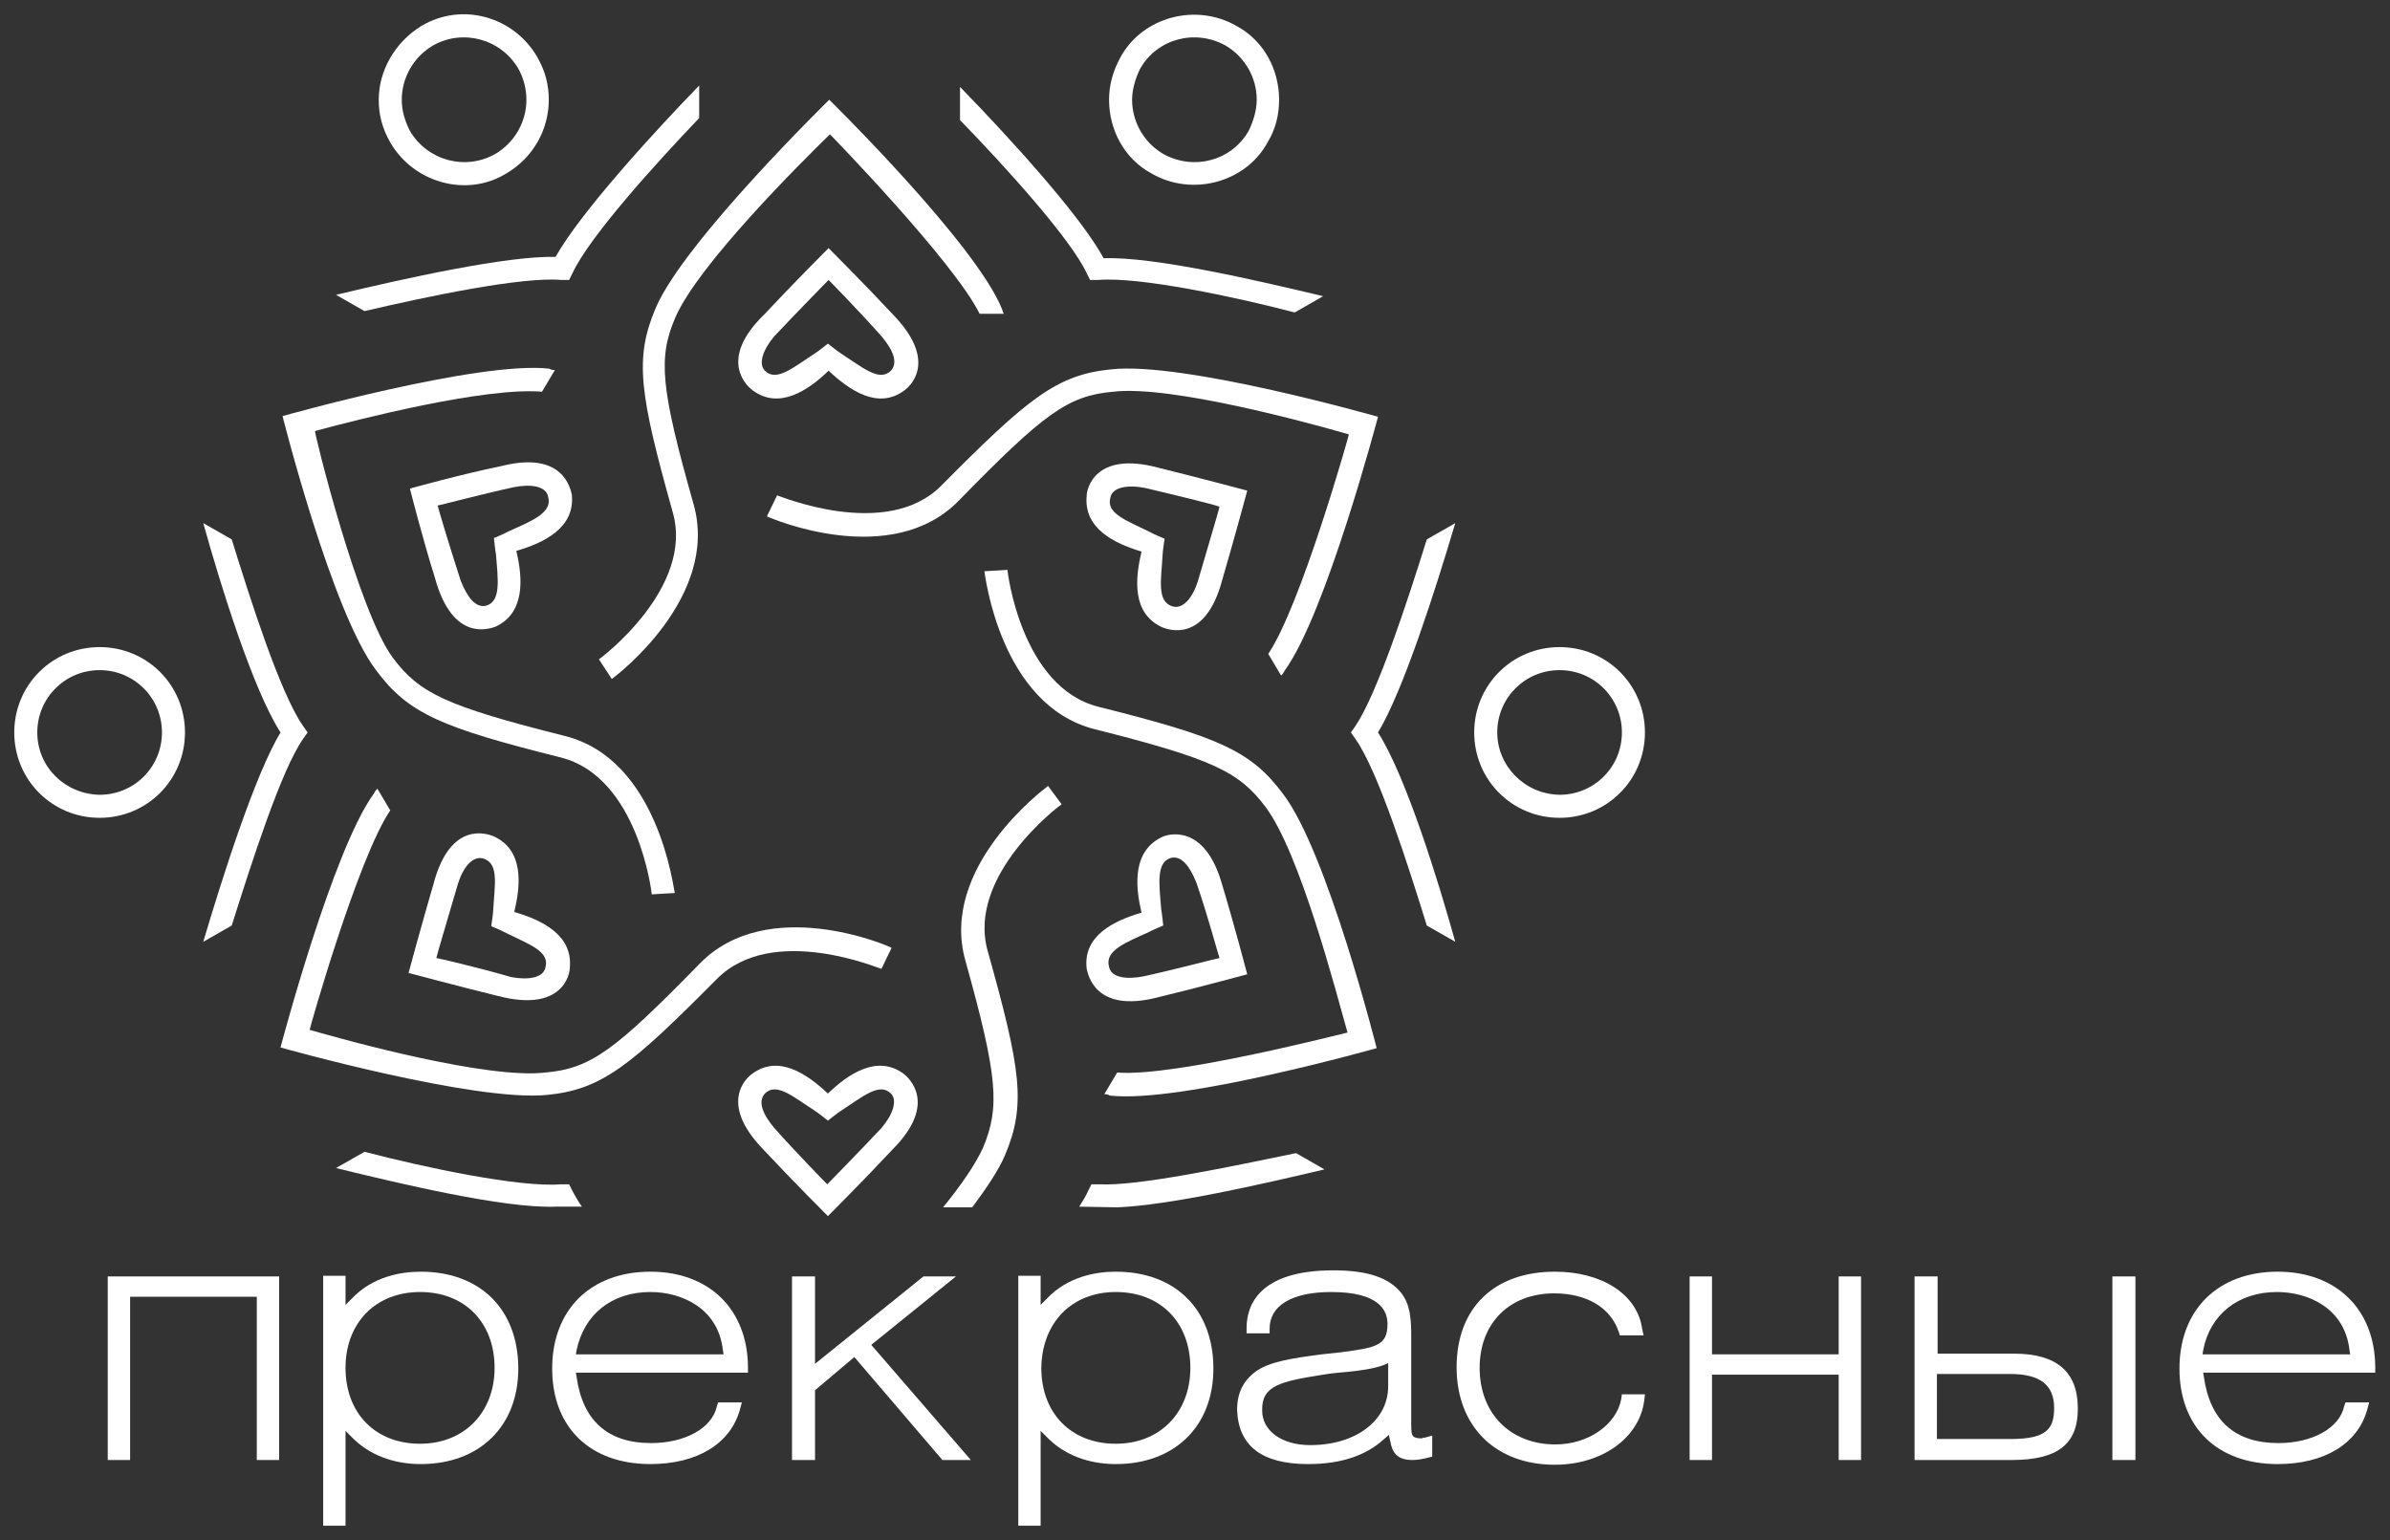 <?xml version="1.0" encoding="UTF-8"?> <svg xmlns="http://www.w3.org/2000/svg" width="1676" height="1080" viewBox="0 0 1676 1080" fill="none"><rect x="0" y="0" width="1676" height="1080" fill="#333333" stroke="none"/><path d="M195.754 1023.92V895.17H75.559V1023.92H91.236V909.423H180.077V1023.92H195.754Z" fill="white"></path><path d="M295.045 1026.77C336.377 1026.77 363.457 1000.16 363.457 959.781C363.457 918.449 336.852 891.844 295.045 891.844C281.268 891.844 261.314 895.17 246.587 910.847L242.311 915.123V894.695H226.633V1070H242.311V1003.49L246.587 1007.76C258.464 1020.12 275.567 1026.77 295.045 1026.77ZM294.57 906.097C325.926 906.097 346.829 927.475 346.829 959.306C346.829 990.661 325.45 1012.51 294.57 1012.51C263.215 1012.51 242.311 991.136 242.311 959.306C242.311 927.475 263.69 906.097 294.57 906.097Z" fill="white"></path><path d="M524.516 959.306C524.516 918.449 497.436 891.844 456.104 891.844C414.296 891.844 387.217 918.449 387.217 959.781C387.217 1001.11 413.821 1026.77 456.104 1026.77C488.884 1026.77 512.163 1012.51 518.815 988.761L520.24 983.535H503.612L502.662 986.385C499.336 1001.59 480.333 1012.04 456.579 1012.04C426.174 1012.04 408.595 996.362 404.32 965.482L403.845 962.631H524.516C524.516 962.631 524.516 959.306 524.516 959.306ZM403.845 949.804L404.32 946.954C409.546 921.774 429.024 906.097 456.104 906.097C477.482 906.097 503.612 917.023 506.938 946.954L507.413 949.804H403.845Z" fill="white"></path><path d="M660.863 1023.92H680.817L610.98 943.154L670.365 895.17H647.561L571.548 956.456V895.17H555.395V1023.92H571.548V974.984L599.103 951.705L660.863 1023.92Z" fill="white"></path><path d="M782.486 1026.77C823.818 1026.77 850.897 1000.16 850.897 959.781C850.897 918.449 824.293 891.844 782.486 891.844C768.708 891.844 748.755 895.17 734.027 910.847L729.751 915.123V894.695H714.074V1070H729.751V1003.49L734.027 1007.76C745.904 1020.12 763.007 1026.77 782.486 1026.77ZM782.486 906.097C813.841 906.097 834.745 927.475 834.745 959.306C834.745 990.661 813.366 1012.51 782.486 1012.51C751.13 1012.51 730.227 991.136 730.227 959.306C730.702 927.475 751.605 906.097 782.486 906.097Z" fill="white"></path><path d="M917.408 1026.77C940.687 1026.77 958.265 1020.59 970.617 1009.19L973.943 1006.34L974.893 1010.62C976.318 1018.69 979.644 1023.92 990.571 1023.92C994.371 1023.92 998.647 1022.97 1000.55 1022.49L1004.35 1021.54V1006.82L999.122 1008.24C998.647 1008.24 998.647 1008.24 998.172 1008.24L997.222 1008.72H996.272C993.896 1008.72 991.996 1008.24 991.046 1007.29C989.621 1005.87 989.621 1003.02 989.621 996.84V937.93C989.621 925.103 989.145 915.126 982.494 906.575C973.943 896.123 959.215 890.897 934.986 890.897C882.252 890.897 874.176 916.076 874.176 931.279V935.08H890.328V931.754C890.328 915.601 906.006 906.1 933.561 906.1C966.342 906.1 972.993 918.452 972.993 928.428C972.993 943.631 965.391 945.056 940.212 948.382C935.936 948.857 931.661 949.332 926.91 949.807C905.056 952.658 890.328 955.033 880.827 961.684C871.8 968.335 867.524 976.887 867.524 988.764C868.475 1013.94 884.627 1026.77 917.408 1026.77ZM927.86 964.06C933.561 963.109 938.787 962.634 944.013 962.159H944.488C953.039 961.209 962.066 960.259 970.142 957.408L973.468 955.983V972.136C973.468 996.365 950.664 1013.47 918.833 1013.47C898.88 1013.47 885.102 1003.49 885.102 989.239C884.627 971.661 897.93 968.81 927.86 964.06Z" fill="white"></path><path d="M1090.34 891.844C1047.58 891.844 1021.45 917.498 1021.45 958.831C1021.45 1000.16 1048.53 1027.24 1090.34 1027.24C1123.6 1027.24 1149.73 1008.24 1153.05 982.11L1153.53 977.834H1137.37L1136.9 981.159C1133.57 999.213 1113.62 1012.99 1090.82 1012.99C1058.99 1012.99 1037.61 991.136 1037.61 959.306C1037.61 927.95 1058.51 907.047 1089.87 907.047C1112.67 907.047 1129.3 917.023 1135 933.651L1135.95 936.502H1152.58L1151.63 932.226C1148.3 907.522 1123.12 891.844 1090.34 891.844Z" fill="white"></path><path d="M1305.07 1023.92V895.17H1289.39V949.805H1200.55V895.17H1184.87V1023.92H1200.55V964.057H1289.39V1023.92H1305.07Z" fill="white"></path><path d="M1497.48 895.17H1481.33V1023.92H1497.48V895.17Z" fill="white"></path><path d="M1457.1 987.812C1457.1 962.157 1442.37 949.33 1412.44 949.33H1358.76V895.17H1342.6V1023.92H1410.54C1442.84 1023.92 1457.1 1012.99 1457.1 987.812ZM1358.28 963.582H1409.59C1430.49 963.582 1440.47 971.184 1440.47 987.336C1440.47 1001.59 1435.72 1009.19 1410.06 1009.19H1358.28V963.582V963.582Z" fill="white"></path><path d="M1665.66 959.306C1665.66 918.449 1638.58 891.844 1597.25 891.844C1555.44 891.844 1528.36 918.449 1528.36 959.781C1528.36 1001.11 1554.97 1026.77 1597.25 1026.77C1630.03 1026.77 1653.31 1012.51 1659.96 988.761L1661.39 983.535H1644.76L1643.81 986.385C1640.48 1001.59 1621.48 1012.04 1597.73 1012.04C1567.32 1012.04 1549.74 996.362 1545.47 965.482L1544.99 962.631H1665.66V959.306ZM1544.52 949.804L1544.99 946.954C1549.74 921.774 1569.7 906.097 1596.78 906.097C1618.15 906.097 1644.28 917.023 1647.61 946.954L1648.08 949.804H1544.52Z" fill="white"></path><path d="M486.502 354.053C463.223 271.864 461.323 250.961 473.675 222.456C489.828 185.399 561.565 114.137 581.994 94.183C582.944 95.133 668.934 183.499 686.987 220.08H704.09C703.14 219.13 703.14 217.705 702.665 216.755C684.137 170.672 581.519 69.954 581.519 69.954C581.519 69.954 479.851 169.246 459.898 215.804C444.695 251.436 448.496 276.14 471.775 359.279C486.977 412.489 420.941 461.897 419.991 462.372L429.017 476.15C431.868 474.249 504.555 419.14 486.502 354.053Z" fill="white"></path><path d="M689.363 804.903C684.137 816.305 674.16 831.033 661.333 846.711H681.761C691.738 833.408 700.29 820.581 704.565 810.604C719.768 774.973 715.967 750.269 692.688 667.13C677.486 613.92 743.522 564.512 744.472 564.037L734.971 551.209C731.645 553.585 658.482 608.694 677.011 673.781C699.815 755.495 701.24 776.398 689.363 804.903Z" fill="white"></path><path d="M395.762 516.054C312.623 495.151 294.095 486.124 275.566 461.42C251.337 429.114 219.982 302.267 220.932 302.267C250.862 294.191 339.702 271.387 380.084 274.712L389.111 259.51C387.686 259.51 386.736 259.51 385.31 258.56C335.902 252.859 198.128 291.815 198.128 291.815C198.128 291.815 232.809 429.589 263.689 469.971C286.493 500.852 310.247 510.353 393.387 531.257C447.546 545.034 457.048 626.273 457.048 627.223L473.201 626.273C472.25 623.423 461.799 532.207 395.762 516.054Z" fill="white"></path><path d="M767.281 511.303C850.42 532.206 868.948 541.233 887.477 565.937C911.706 598.243 936.885 695.635 944.962 724.14C944.011 724.14 823.816 755.495 783.434 752.17L774.407 767.372C775.832 767.372 776.782 767.372 778.208 768.322C827.616 774.023 965.39 735.067 965.39 735.067C965.39 735.067 930.709 597.293 899.829 556.911C877.025 526.03 853.271 516.529 770.131 495.625C715.972 481.848 706.47 400.609 706.47 399.658L690.317 400.609C690.792 402.984 701.244 494.2 767.281 511.303Z" fill="white"></path><path d="M490.781 675.684C430.92 736.969 414.292 749.321 382.462 752.172C342.08 756.923 245.163 730.318 217.133 722.242C217.133 721.292 250.864 602.046 273.668 568.315L264.641 553.112C263.691 554.063 263.216 554.538 262.266 556.438C233.286 595.87 196.705 734.594 196.705 734.594C196.705 734.594 333.053 773.076 383.887 767.85C421.894 764.049 441.847 747.896 502.658 686.611C541.614 647.179 617.152 679.484 618.103 679.484L625.229 664.757C622.378 662.857 538.289 627.225 490.781 675.684Z" fill="white"></path><path d="M672.259 351.201C732.119 289.916 748.747 277.563 780.578 274.713C820.96 269.962 917.876 296.567 945.906 304.643C945.906 305.593 912.175 424.839 889.372 458.57L898.398 473.772C899.348 472.822 899.823 472.347 900.773 470.447C929.753 431.015 966.335 292.291 966.335 292.291C966.335 292.291 829.986 253.334 779.152 259.035C741.146 262.836 721.192 278.989 660.382 340.274C621.9 379.706 545.887 347.401 544.937 347.401L537.811 362.128C540.661 363.553 624.751 399.66 672.259 351.201Z" fill="white"></path><path d="M633.785 753.12C615.257 739.343 594.828 753.12 580.576 766.898C565.848 753.12 545.895 739.343 527.366 753.12C524.041 755.496 503.137 773.074 535.443 806.329C554.921 827.233 580.576 852.887 580.576 852.887C580.576 852.887 606.23 827.233 625.709 806.329C658.489 773.549 636.635 755.496 633.785 753.12ZM580.101 830.559C579.15 829.608 557.297 807.28 543.044 791.127C534.968 781.625 531.167 772.599 536.393 766.898C544.469 758.821 556.347 769.273 571.074 778.775C573.449 780.2 580.576 785.901 580.576 785.901C580.576 785.901 587.702 780.2 590.077 778.775C604.805 769.273 616.682 758.821 624.758 766.898C629.509 771.648 626.184 781.625 618.107 791.127C602.905 807.28 581.051 829.608 580.101 830.559Z" fill="white"></path><path d="M815.266 586.841C794.362 596.342 795.787 620.572 800.538 640.05C781.06 645.751 759.206 656.203 762.056 679.482C763.007 683.282 767.757 710.837 811.94 699.435C839.495 692.784 874.651 683.282 874.651 683.282C874.651 683.282 865.149 647.176 857.073 620.572C844.721 576.389 818.116 585.415 815.266 586.841ZM855.172 671.88C854.222 671.88 823.817 679.957 801.963 684.708C790.086 687.083 779.159 685.658 777.734 678.057C774.408 666.655 789.611 660.954 805.289 653.827C807.664 652.402 815.741 649.076 815.741 649.076C815.741 649.076 814.79 640.05 814.315 637.675C812.89 620.096 810.515 604.419 821.442 601.568C828.568 600.143 834.269 607.269 839.02 619.146C846.621 641 854.697 670.93 855.172 671.88Z" fill="white"></path><path d="M762.059 347.401C759.683 370.68 781.537 381.132 800.54 386.833C795.79 406.311 793.889 430.541 815.268 440.042C819.069 441.467 845.198 451.444 857.075 406.786C865.152 379.232 874.653 344.076 874.653 344.076C874.653 344.076 839.022 334.574 811.942 327.923C767.285 316.046 762.059 343.6 762.059 347.401ZM855.175 355.477C855.175 356.428 846.148 386.358 839.972 407.737C836.172 419.614 829.521 427.215 822.394 425.315C810.992 421.989 814.318 406.786 815.268 389.208C815.268 386.833 816.693 377.806 816.693 377.806C816.693 377.806 808.617 374.481 806.242 373.056C790.089 364.979 775.361 360.228 778.687 348.826C780.112 341.7 790.564 339.8 802.916 342.175C824.77 347.401 854.7 354.527 855.175 355.477Z" fill="white"></path><path d="M527.836 273.765C546.364 287.542 566.793 273.765 581.045 259.987C595.773 273.765 615.726 287.542 634.254 273.765C637.58 271.389 658.484 253.811 626.178 220.555C606.7 199.652 581.045 173.997 581.045 173.997C581.045 173.997 555.391 199.652 535.912 220.555C502.657 252.861 524.51 271.389 527.836 273.765ZM581.045 196.326C581.995 197.276 603.849 219.605 618.102 235.758C626.178 245.26 629.979 254.286 624.753 259.987C616.676 268.064 604.799 257.612 590.072 248.11C587.696 246.685 580.57 240.984 580.57 240.984C580.57 240.984 573.444 246.685 571.068 248.11C556.341 257.612 544.464 268.064 536.387 259.987C531.637 255.236 534.962 245.26 543.039 235.758C558.716 219.13 580.095 197.276 581.045 196.326Z" fill="white"></path><path d="M347.312 439.566C368.215 430.064 366.79 405.835 362.039 386.357C381.517 380.656 403.371 370.204 400.996 346.925C400.046 343.124 395.295 315.57 351.112 326.972C323.082 332.673 287.451 342.649 287.451 342.649C287.451 342.649 296.478 378.28 305.029 405.36C317.381 450.493 343.036 440.991 347.312 439.566ZM306.93 354.526C307.88 354.526 338.285 346.45 360.139 341.699C372.016 339.324 382.943 340.749 384.368 348.35C387.694 359.752 372.491 365.453 356.813 372.58C354.438 374.005 346.361 377.33 346.361 377.33C346.361 377.33 347.312 386.357 347.787 388.732C349.212 406.31 351.587 421.988 340.66 424.839C333.534 426.264 327.833 419.138 323.082 407.261C315.956 385.407 306.93 355.477 306.93 354.526Z" fill="white"></path><path d="M399.569 679.008C401.945 655.729 380.091 645.277 360.612 639.576C365.363 620.098 367.263 595.869 345.885 586.367C342.084 584.942 315.955 574.965 304.078 619.623C296.001 647.177 286.5 682.334 286.5 682.334C286.5 682.334 322.131 691.835 349.21 698.486C394.818 710.363 399.569 682.809 399.569 679.008ZM305.978 671.882C305.978 670.932 315.004 641.001 321.181 619.623C324.981 607.746 331.632 600.144 338.759 602.045C350.161 605.37 346.835 620.573 345.885 638.151C345.885 640.526 344.46 649.553 344.46 649.553C344.46 649.553 352.536 652.878 354.911 654.304C371.064 662.38 385.792 667.131 382.466 678.533C381.041 685.659 370.589 687.559 358.237 685.184C337.333 679.008 306.928 671.882 305.978 671.882Z" fill="white"></path><path d="M26.153 513.679C26.153 489.45 45.631 469.972 69.86 469.972C94.09 469.972 113.568 489.45 113.568 513.679C113.568 537.909 94.09 557.387 69.86 557.387C45.631 556.912 26.153 537.909 26.153 513.679ZM10 513.679C10 546.935 36.605 573.54 69.86 573.54C103.116 573.54 129.721 546.935 129.721 513.679C129.721 480.424 103.116 453.819 69.86 453.819C36.605 453.819 10 480.424 10 513.679Z" fill="white"></path><path d="M212.386 518.431L215.712 513.68L212.386 508.929C196.233 485.65 175.33 419.613 162.502 378.281L142.549 366.879C154.426 409.637 177.23 483.274 196.708 513.68C179.13 542.66 156.326 613.922 142.549 660.48L162.502 649.078C176.755 603.945 197.183 540.284 212.386 518.431Z" fill="white"></path><path d="M1049.95 513.679C1049.95 489.45 1069.43 469.972 1093.66 469.972C1117.89 469.972 1137.37 489.45 1137.37 513.679C1137.37 537.909 1117.89 557.387 1093.66 557.387C1068.95 556.912 1049.95 536.958 1049.95 513.679ZM1033.8 513.679C1033.8 546.935 1060.4 573.54 1093.66 573.54C1126.92 573.54 1153.52 546.935 1153.52 513.679C1153.52 480.424 1126.92 453.819 1093.66 453.819C1060.4 453.819 1033.8 480.424 1033.8 513.679Z" fill="white"></path><path d="M950.664 508.929L947.339 513.68L950.664 518.431C966.817 541.71 987.721 607.746 1000.55 649.078L1020.5 660.48C1008.62 617.723 985.821 544.085 966.342 513.68C983.92 484.7 1006.72 413.437 1020.5 366.879L1000.55 378.281C986.771 422.464 965.867 486.125 950.664 508.929Z" fill="white"></path><path d="M389.587 846.237H408.115C405.265 842.436 403.364 838.635 401.464 835.31L399.089 830.559H393.387C364.407 832.934 297.421 818.682 255.614 807.755L235.66 819.157C278.418 829.609 353.481 847.662 389.587 846.237C389.112 846.237 389.112 846.237 389.587 846.237Z" fill="white"></path><path d="M793.882 69.953C793.882 62.827 796.258 54.751 799.583 48.099C811.46 27.196 838.065 20.07 859.444 31.947C873.221 40.023 881.297 54.751 881.297 69.953C881.297 77.079 878.922 85.156 875.596 91.807C863.719 112.711 837.115 119.837 815.736 107.96C801.959 99.883 793.882 85.156 793.882 69.953ZM777.729 69.953C777.729 90.857 788.181 111.285 807.66 121.737C835.689 137.89 873.221 128.388 888.899 99.883C894.6 90.382 896.975 80.405 896.975 69.953C896.975 49.05 886.523 28.621 867.045 18.169C839.015 2.016 801.484 11.518 785.806 40.023C780.58 49.525 777.729 59.501 777.729 69.953Z" fill="white"></path><path d="M762.054 191.574L764.43 196.325H770.131C799.111 193.95 866.097 208.202 907.905 219.129L927.858 207.727C884.15 197.275 809.087 179.697 773.931 181.123C757.779 151.192 707.895 96.558 673.214 60.927V84.206C705.519 117.462 750.652 167.345 762.054 191.574Z" fill="white"></path><path d="M783.433 846.713C820.015 845.288 884.626 830.56 928.808 820.109L908.855 808.707C862.772 818.208 797.686 831.986 771.081 830.56H765.38L763.005 835.311C761.579 838.637 759.204 842.438 756.829 846.238L783.433 846.713Z" fill="white"></path><path d="M281.743 69.953C281.743 54.75 289.819 40.022 303.596 31.946C324.5 20.069 351.105 27.195 363.457 48.099C367.257 54.75 369.158 62.826 369.158 69.953C369.158 85.155 361.081 99.883 347.304 107.959C326.4 119.836 299.796 112.71 287.444 91.806C284.118 85.155 281.743 78.029 281.743 69.953ZM265.59 69.953C265.59 80.404 267.965 89.906 273.666 99.883C289.819 127.913 326.875 138.839 354.905 121.737C374.384 110.335 384.836 90.381 384.836 69.953C384.836 59.501 382.46 49.999 376.759 40.022C360.606 11.992 324.5 1.066 295.52 18.169C276.992 29.57 265.59 49.524 265.59 69.953Z" fill="white"></path><path d="M393.387 196.324H399.089L401.464 191.573C413.341 165.919 460.374 114.135 490.304 82.779V59.975C458.949 92.281 407.165 148.816 389.587 180.171C355.856 179.221 283.168 195.374 235.66 206.776L255.614 218.178C300.271 207.726 366.308 193.948 393.387 196.324Z" fill="white"></path></svg> 